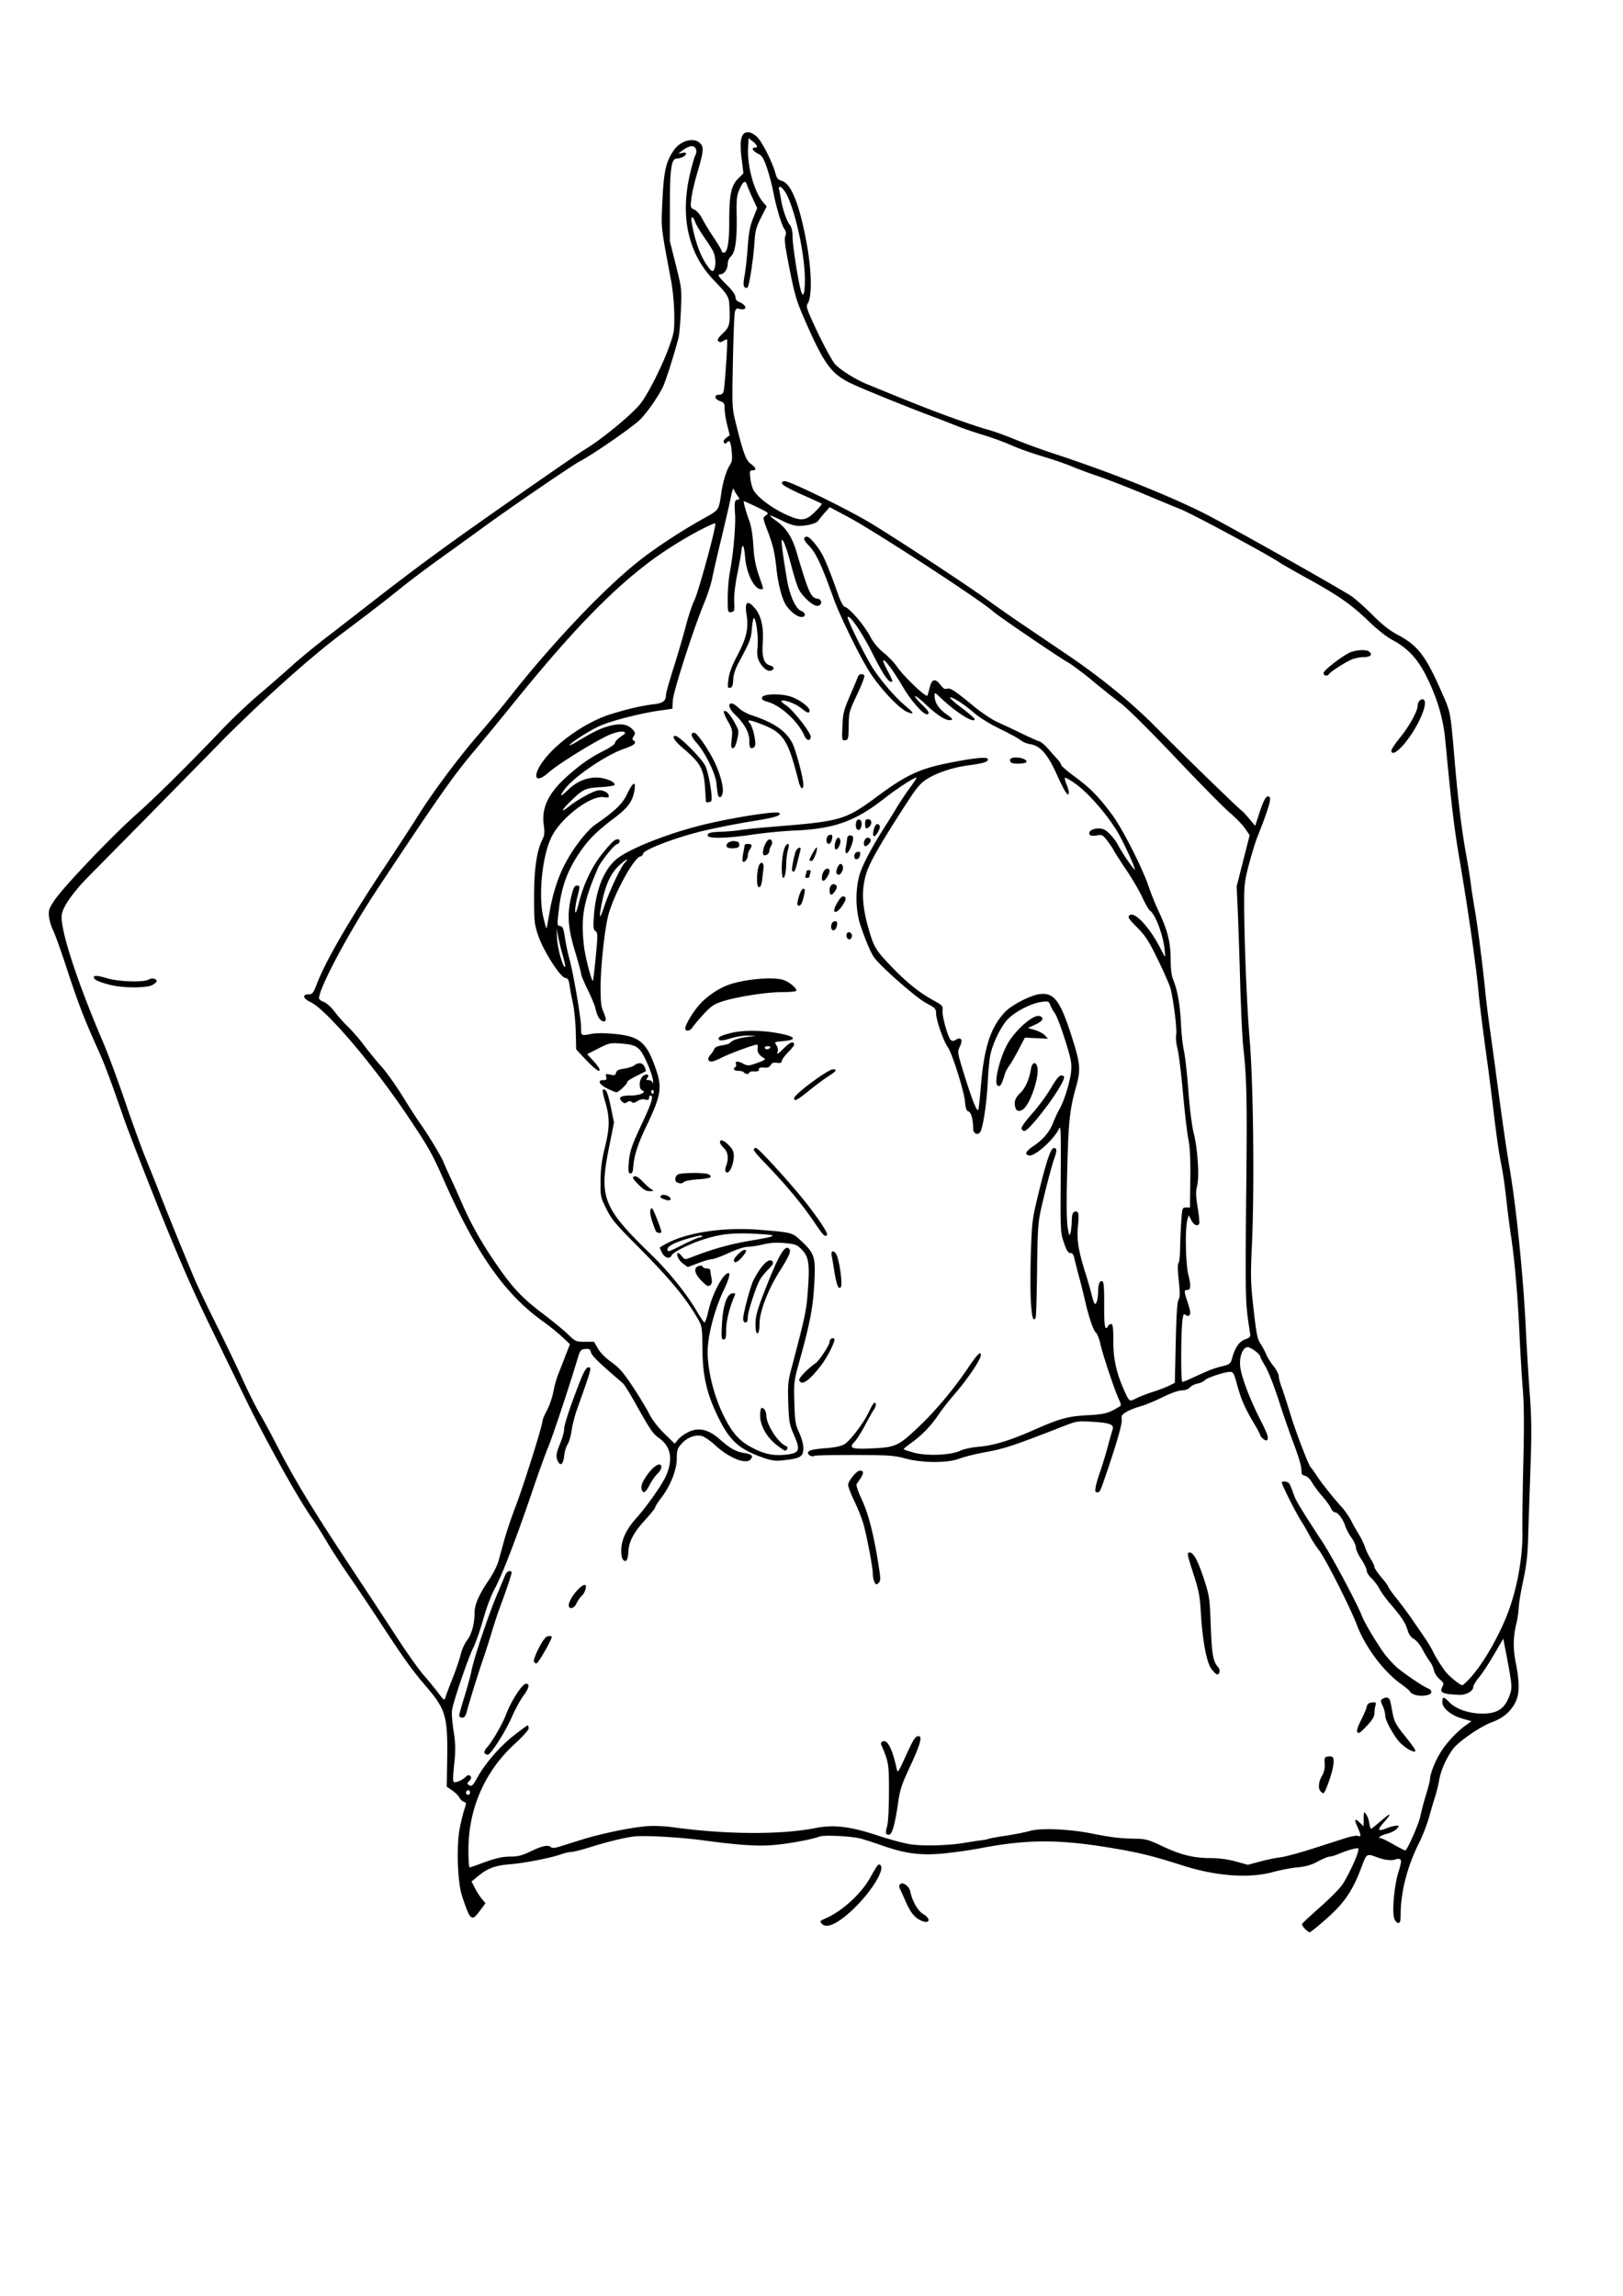 <svg xmlns="http://www.w3.org/2000/svg" width="210mm" height="297mm" viewBox="0 0 744.094 1052.362"><path d="M598.315 884.157c-.794-.852-1.443-1.789-1.443-2.082 0-.293 3.656-3.749 8.123-7.68 4.468-3.93 9.118-8.59 10.332-10.354 2.388-3.471 6.562-12.212 7.274-15.232.435-1.845.405-1.861-2.278-1.258-1.495.336-4.226 1.256-6.067 2.046-1.842.79-3.927 1.435-4.634 1.435-.706 0-3.148 1.001-5.425 2.225-3.072 1.65-5.51 2.356-9.448 2.73-2.919.279-7.854 1.215-10.968 2.08-10.928 3.04-26.03 1.984-41.345-2.893-14.625-4.658-20.957-6.184-35.077-8.456-22.688-3.652-36.889-3.537-57.85.467-4.964.948-12.925 2.066-17.69 2.484-10.022.88-16.943-.06-27.418-3.719-3.308-1.155-7.503-2.53-9.32-3.055-4.201-1.211-17.133-1.9-19.411-1.034-3.894 1.48-15.947 3.604-22.686 3.996-6.993.407-15.352-.213-30.666-2.276-10.878-1.465-27.369-2.369-31.843-1.745-5.114.713-12.268 2.475-20.352 5.015-3.605 1.132-7.306 2.058-8.226 2.058-.92 0-3.065.494-4.768 1.097-4.76 1.686-16.578 3.991-23.263 4.537-6.85.56-10.259 1.816-14.622 5.391l-3.055 2.504 1.505 2.965c.828 1.631 2.265 3.874 3.192 4.983l1.687 2.018-2.436 3.29c-3.944 5.324-4.481 4.896-8.313-6.618-2.101-6.314-2.633-23.367-.98-31.414.672-3.267 1.649-7.152 2.171-8.634.863-2.446.835-2.731-.308-3.094-.692-.22-1.64-1.113-2.107-1.985-.467-.872-1.956-2.345-3.31-3.272l-2.461-1.687.188-12.106c.315-20.195-.58-23.292-9.843-34.064-6.154-7.156-9.952-12.447-20.304-28.284-4.578-7.005-11.195-16.876-14.703-21.936-3.509-5.06-8.158-12.224-10.332-15.921-2.174-3.697-5.294-8.633-6.934-10.968-6.479-9.225-21.056-35.437-30.497-54.84-2.178-4.476-9.15-18.805-15.496-31.843-8.578-17.627-14.721-31.648-23.959-54.684-6.832-17.038-14.168-35.984-16.301-42.103-6.813-19.534-8.656-24.39-12.409-32.706-5.692-12.612-8.672-20.403-13.67-35.735-2.536-7.783-5.329-15.585-6.204-17.336-.876-1.751-1.733-4.617-1.904-6.369-.274-2.813.03-3.692 2.608-7.547 4.003-5.983 26.181-29.255 37.282-39.12 9.015-8.01 23.99-22.832 39.715-39.308 4.457-4.67 11.854-11.675 16.437-15.567 4.583-3.892 11.358-9.8 15.055-13.128 3.697-3.328 10.633-9.06 15.413-12.737 4.78-3.677 13.497-10.43 19.372-15.007 16.81-13.093 27.305-20.958 42.172-31.603 16.013-11.466 54.167-37.99 57.51-39.979 7.778-4.629 21.917-16.292 25.742-21.234 3.36-4.338 9.66-16.806 12.723-25.172 2.597-7.095 2.716-7.796 2.643-15.567-.046-4.928-.655-11.208-1.542-15.921-4.497-23.897-4.463-23.61-4.02-33.612.702-15.913 1.526-19.969 5.174-25.474 3.083-4.654 9.282-6.414 12.225-3.47 1.824 1.823 1.632 3.753-1.382 13.904-1.184 3.987-2.368 9.15-2.63 11.474-.465 4.101-.423 4.248 1.439 5.097 1.125.513 2.624 2.27 3.631 4.257.943 1.86 3.305 5.727 5.248 8.59 1.943 2.865 3.533 5.578 3.533 6.03 0 .45.463.82 1.028.82 1.693 0 2.502-4.729 2.506-14.648.01-12.012.858-16.067 4.053-19.262l2.446-2.446-.842-6.872c-1.043-8.516-.205-11.966 2.906-11.966 1.13 0 2.809.844 4.127 2.075 2.299 2.148 7.14 11.7 8.467 16.704.62 2.343 1.171 2.98 3.059 3.538 4.332 1.281 8.319 11.673 11.528 30.047 2.057 11.78 2.182 22.983.289 26.015-.79 1.264-.603 2.162 1.385 6.652 4.249 9.597 9.63 19.83 11.317 21.525 2.73 2.742 9.22 6.772 14.197 8.818 20.802 8.55 28.84 11.724 39.13 15.449 6.51 2.356 13.833 4.801 16.274 5.433 2.442.631 7.942 2.595 12.223 4.364 4.281 1.77 11.923 4.58 16.983 6.245 27.126 8.93 53.015 19.188 70.253 27.839 10.196 5.116 63.61 35.195 67.731 38.141 1.946 1.391 6.252 5.257 9.568 8.591 4.21 4.234 7.626 6.916 11.322 8.893 9.511 5.087 12.946 9.65 20.77 27.597 3.543 8.13 3.447 7.597 5.355 29.72 1.67 19.374 3.115 31.23 5.306 43.518.936 5.254 1.907 11.304 2.157 13.444.25 2.141 1.06 7.395 1.802 11.676 1.362 7.872 3.54 24.95 4.916 38.565.414 4.087 1.366 11.729 2.118 16.983.751 5.254 1.85 13.214 2.44 17.69 2.954 22.372 4.896 35.942 6.432 44.934 3.097 18.136 6.324 49.82 7.422 72.884.407 8.562 1.229 22.214 1.825 30.337.902 12.295.957 18.34.326 36.088-.417 11.725-.889 25.777-1.049 31.226-.212 7.234-.807 12.292-2.205 18.751-1.052 4.865-1.98 10.438-2.062 12.384-.08 1.946-.54 5.13-1.018 7.076-1.582 6.429-1.683 11.703-.352 18.398 1.919 9.654 1.745 14.872-.63 18.925-2.346 4.003-5.508 6.529-10.427 8.326-5.206 1.903-15.327 8.905-17.809 12.32-3.101 4.269-5.478 9.678-6.296 14.33-.399 2.268-1.2 5.556-1.782 7.307-.58 1.752-1.826 5.96-2.767 9.352-.94 3.392-3.037 8.805-4.66 12.03-5.318 10.567-8.402 22.511-8.409 32.574 0 3.173-.24 4.069-1.082 4.069-.593 0-1.415-.876-1.826-1.946-1.14-2.97-.058-15.185 1.894-21.38 1.262-4.004 1.457-5.415.807-5.83-.471-.303-1.335-.333-1.919-.07-1.682.76-5.04.43-8.491-.834-5.054-1.853-4.951-1.917-7.385 4.585-3.986 10.645-7.736 16.185-15.802 23.342-3.953 3.508-7.505 6.378-7.894 6.378-.388 0-1.356-.697-2.15-1.549zm-378.969-29.511c7.457-2.813 10.763-3.62 14.8-3.617 3.319 0 5.223-.503 9.32-2.473 5.204-2.503 7.952-3.04 9.195-1.797.436.436 1.824.327 3.857-.303 1.747-.542 6.36-1.98 10.252-3.198 8.773-2.743 22.268-5.546 29.582-6.143 3.06-.25 8.11-.09 11.322.356 25.182 3.502 50.368 3.644 66.816.377 7.826-1.554 15.638-.558 28.108 3.583 5.078 1.686 11.653 3.458 14.61 3.938 5.728.93 17.636.624 25.05-.645 2.335-.4 5.639-.9 7.342-1.114 1.702-.213 3.333-.534 3.624-.714.29-.18 3.819-.82 7.84-1.425 4.023-.604 9.058-1.605 11.19-2.225 4.767-1.386 18.163-.832 28.029 1.159 8.809 1.777 13.228 2.317 19.813 2.42 5.177.08 6.265.373 12.737 3.413 8.612 4.046 14.402 5.478 22.204 5.491 3.851.01 7.882.546 11.5 1.537l5.568 1.526 5.484-1.468c3.017-.808 7.236-1.683 9.376-1.945 2.14-.262 8.828-2.06 14.86-3.995 6.033-1.934 12.918-4.14 15.3-4.9 2.383-.761 4.851-1.184 5.485-.941 1.5.576 1.452-.298-.222-4.038-1.648-3.68-1.352-4.268 1.022-2.038l1.766 1.66.023-3.485c.021-3.243.096-3.388 1.079-2.088.58.769 1.248 2.6 1.483 4.07.235 1.469.6 2.671.813 2.671.212 0 2.24-1.614 4.509-3.586 4.761-4.142 5.29-3.826 1.267.756-3.112 3.545-2.718 4.223 1.48 2.544 1.551-.621 3.5-1.129 4.33-1.129 1.475 0 1.48.036.21 1.438-.715.79-2.68 1.785-4.367 2.21-2.848.717-4.82 2.013-3.062 2.013.424 0 3.018 1.274 5.766 2.83 2.747 1.557 5.232 2.83 5.522 2.83.923 0 6.321-12.244 7.019-15.92.369-1.946 1.5-6.222 2.514-9.501 1.013-3.28 1.842-6.532 1.842-7.228 0-2.238 2.204-7.928 4.62-11.93 2.677-4.433 7.396-9.57 11.564-12.59l2.844-2.06-4.03-1.133c-5.254-1.478-9.337-4.81-9.337-7.62 0-2.615.639-2.606 3.183.05 2.934 3.063 8.889 5.156 14.861 5.223 7.558.086 11.019-2.44 13.214-9.642.811-2.663.566-4.664-2.522-20.58l-.8-4.126-4.238 7.268c-2.331 3.997-5.432 8.714-6.892 10.481-1.46 1.768-2.653 3.77-2.653 4.45 0 1.805-3.342 3.7-6.29 3.564-7.913-.361-9.3-1.027-7.838-3.758.77-1.438.63-1.81-1.29-3.437-1.183-1.004-2.36-2.845-2.615-4.091-.255-1.247-1.089-3.062-1.854-4.034-.764-.972-2.26-3.432-3.322-5.465-1.079-2.066-2.832-4.197-3.971-4.828-1.379-.764-2.32-2.08-2.904-4.058-1.004-3.398-2.719-6.014-7.799-11.899-2.016-2.335-4.325-5.52-5.133-7.076-.807-1.557-2.444-3.733-3.638-4.836-1.195-1.104-2.172-2.663-2.172-3.465 0-.803-1.114-3.138-2.476-5.19-1.363-2.053-2.477-4.49-2.477-5.418 0-.928-.913-2.944-2.028-4.48-1.116-1.536-2.408-3.967-2.871-5.402-1.03-3.19-3.336-6.236-4.72-6.236-.564 0-1.406-.876-1.872-1.946-.465-1.07-2.239-3.525-3.94-5.454-1.702-1.93-3.782-4.725-4.623-6.21-.84-1.487-2.245-2.888-3.12-3.114-.876-.227-1.616-.616-1.644-.866a232.49 232.49 0 01-.262-2.93c-.116-1.363-1.663-6.298-3.439-10.969-1.776-4.67-4.877-13.64-6.892-19.935-2.015-6.294-4.743-13.235-6.062-15.426-1.32-2.19-2.4-4.256-2.4-4.591 0-1.074-4.304-4.274-5.749-4.274-2.358 0-4.068 4.864-3.34 9.504.776 4.95 4.564 14.828 9.06 23.63 3.483 6.817 4.06 8.596 3.095 9.56-.506.506-3.065-1.507-3.065-2.41 0-.298-1.39-2.891-3.089-5.764-4.066-6.878-5.739-10.756-7.576-17.566-1.336-4.95-1.715-5.632-3.137-5.632-2.521 0-10.698 2.718-11.659 3.876-.475.572-1.925 1.24-3.222 1.483-1.298.243-2.908 1.048-3.577 1.787-.755.835-2.16 1.346-3.697 1.346-1.51 0-4.995 1.24-8.913 3.174-3.538 1.746-8.184 3.65-10.324 4.23-2.14.582-4.96 1.717-6.267 2.523-1.972 1.216-2.314 1.788-2.013 3.362.329 1.722-2.306 10.92-7.343 25.63-2.592 7.568-2.7 7.783-3.9 7.783-.95 0-1.068-.47-.664-2.653.27-1.46 1.13-4.405 1.912-6.546.782-2.14 2.293-7.076 3.356-10.968 1.064-3.892 2.164-7.773 2.446-8.625.752-2.277-1.264-3.041-9.312-3.532-6.683-.407-7.109-.34-13.258 2.055-23.243 9.058-26.809 10.239-36.072 11.944-4.281.788-9.453 2.078-11.492 2.867-5.435 2.104-16.9 2.097-24.828-.014-5.303-1.412-7.648-1.573-23.475-1.614-9.671-.025-17.897.149-18.28.385-.996.616-2.947-.269-2.947-1.336 0-1.195 2.02-1.704 8.845-2.229 3.515-.27 6.466-.918 7.784-1.71 2.785-1.67 8.994-9.89 11.337-15.01 1.022-2.23 2.153-4.055 2.513-4.055.96 0 .8 1.6-.317 3.203-.535.768-2.318 3.943-3.962 7.057-1.645 3.113-3.828 6.552-4.853 7.64-2.82 2.998-1.361 3.498 8.714 2.99 10.333-.522 11.546-1.117 21.327-10.468 7.52-7.19 15.7-17.024 22.208-26.704 3.972-5.908 5.657-7.557 5.657-5.54 0 2.062-6.517 11.615-12.765 18.714-2.019 2.293-5.206 6.432-7.082 9.198-3.33 4.91-7.547 9.142-12.865 12.913-1.452 1.03-2.646 2.049-2.654 2.265-.01.217 2.21.972 4.93 1.677 6.064 1.573 17.07 1.047 21.182-1.012 1.392-.697 4.974-1.47 7.959-1.718 6.964-.579 14.372-2.796 25-7.485 12.542-5.532 15.916-6.472 25.12-6.997 6.614-.377 8.776-.787 11.55-2.188 1.878-.949 3.562-1.966 3.744-2.26.182-.295-.136-1.44-.707-2.544-1.61-3.115-7.459-20.51-8.585-25.539-.556-2.479-1.474-4.867-2.04-5.307-1.177-.914-3.27-7.04-5.015-14.676-.657-2.876-1.927-7.936-2.823-11.244-.896-3.308-1.849-7.05-2.117-8.314-.34-1.607-.89-2.3-1.819-2.3-1.01 0-1.72-1.148-2.95-4.776-1.583-4.664-1.617-5.362-1.45-29.543.15-21.499.044-24.487-.802-22.644-2.234 4.866-11.037 12.763-13.66 12.254-2.316-.449-1.628-1.92 2.046-4.376 4.49-3 7.401-6.524 9.112-11.025.694-1.826 1.9-4.413 2.682-5.748 2.15-3.67 4.9-12.514 5.385-17.307.38-3.763.054-5.473-2.76-14.48-1.756-5.618-3.845-11.096-4.643-12.176-.798-1.079-1.77-2.804-2.162-3.835-.67-1.761-.911-1.846-4.056-1.424-4.548.611-11.76 4.264-15.191 7.696-3.153 3.153-7.05 11.007-8.214 16.554-.42 2-.951 7.572-1.18 12.383-.48 10.068-2.286 21.74-3.585 23.173-1.335 1.471-3.122.419-3.131-1.844-.016-4.171-.918-7.464-2.13-7.781-.909-.238-1.307-1.333-1.58-4.349-.462-5.091-5.927-22.401-7.963-25.218-1.959-2.712-5.3-12.404-5.308-15.397-.01-2.102-.396-2.501-4.664-4.768-4.337-2.304-19.863-15.869-23.504-20.535-1.585-2.033-4.147-7.98-6.546-15.202-2.362-7.106-2.374-17.198-.03-24.059 1.572-4.597 6.057-12.915 11.571-21.458 1.268-1.963 3.578-5.698 5.135-8.299 1.557-2.6 4.332-6.76 6.167-9.245 1.836-2.484 3.148-4.516 2.917-4.516-1.19 0-8.958 5.047-14.82 9.63-13.466 10.526-22.91 13.882-41.32 14.686-5.254.23-13.852 1.06-19.106 1.846-11.619 1.737-20.52 1.92-20.52.421 0-1.251 1.288-1.588 6.722-1.757 2.335-.072 6.156-.427 8.491-.788 2.335-.361 8.385-.987 13.445-1.39 33.033-2.638 34.199-2.978 49.806-14.522 12.059-8.92 18.522-12 30.32-14.451 11.977-2.489 18.947-3.299 19.58-2.275.752 1.216-1.767 2.095-8.474 2.958-7.349.945-14.813 3.412-19.602 6.478-2.552 1.634-4.54 3.948-8.138 9.466-11.47 17.6-17.196 27.372-18.994 32.415-2.79 7.824-2.581 15.563.727 26.974 2.374 8.19 3.282 9.653 10.786 17.387 7.057 7.272 12.548 11.637 19.19 15.256 3.752 2.044 4.035 2.373 3.826 4.45-.265 2.632 2.5 12.461 3.81 13.55.644.533 1.322.488 2.357-.158 2.357-1.472 3.233.086 1.772 3.15-1.2 2.519-1.189 2.592 2.17 13.372 3.548 11.385 5.653 16.633 6.271 15.634.203-.329.72-4.983 1.147-10.342 1.46-18.269 4.483-27.585 11.24-34.628 3.112-3.245 11.74-7.637 15.928-8.109 6.494-.732 9.345 3.14 14.672 19.918 3.87 12.19 4.07 14.757 1.79 22.823-2.59 9.163-3.29 14.88-3.795 31.017-.631 20.167-.596 29.905.122 33.966.545 3.08.694 3.31 1.156 1.769.292-.973.562-3.45.6-5.506.052-2.694.38-3.856 1.18-4.163 1.904-.73 2.256.637 1.668 6.463-.64 6.335.152 11.255 3.53 21.958 1.106 3.502 2.4 8.04 2.876 10.083.476 2.044 1.114 3.715 1.42 3.715.772 0 1.404-2.659 1.428-6.014.023-3.217.88-5.013 2.049-4.291.53.328.767 3.74.714 10.301-.08 9.85.352 12.612 1.614 10.356.355-.634 1.08-1.153 1.612-1.153.76 0 .966 1.704.965 7.96 0 8.185 1.421 14.539 5.078 22.695 2.248 5.012 2.281 5.033 5.434 3.424 1.54-.785 5.006-2.132 7.703-2.992 2.697-.86 6.047-2.138 7.446-2.839l2.542-1.274.413-18.366c.288-12.82.68-18.793 1.296-19.781.695-1.112.713-2.987.088-8.743-.503-4.628-.548-7.574-.124-8 .37-.369.706-3.394.747-6.721.041-3.328.28-8.916.531-12.42.444-6.204.501-6.367 2.225-6.354l1.769.015.153-12.994c.108-9.226-.156-14.564-.91-18.412-.584-2.98-1.703-12.583-2.487-21.34-.785-8.757-1.9-17.765-2.479-20.018-.592-2.304-.857-5.139-.607-6.477.448-2.387-1.229-15.974-2.624-21.263-.41-1.553-3-7.444-5.757-13.09-4.246-8.698-5.702-10.96-9.523-14.798-3.825-3.842-4.363-4.68-3.539-5.503 2.175-2.175 9.322 5.436 14.242 15.164 1.034 2.043 1.975 3.715 2.091 3.715.117 0-.014-1.83-.29-4.069-.79-6.412-4.38-15.666-6.572-16.944-.536-.313-2.086-2.987-3.445-5.942-1.359-2.954-4.701-8.686-7.428-12.737-2.726-4.05-5.363-8.16-5.86-9.133-.498-.973-1.857-2.984-3.02-4.469-1.96-2.5-2.314-2.666-4.779-2.25-1.66.28-2.845.153-3.15-.338-.865-1.401 1.14-2.85 3.944-2.85 2.168 0 3.226.506 5.208 2.488 1.368 1.368 3.013 3.518 3.655 4.776 1.8 3.53 7.517 11.91 7.88 11.548.404-.405-5.068-12.36-7.733-16.892-4.919-8.366-13.883-18.585-19.997-22.796-2.165-1.49-4.1-2.547-4.3-2.348-.199.2.12 1.516.709 2.926.588 1.41 1.07 3.077 1.07 3.705 0 2.712-1.815.057-5.363-7.844-4.335-9.65-7.665-13.464-12.422-14.225-1.499-.24-3.419-1.037-4.265-1.771-.847-.735-5.069-3.048-9.381-5.142-4.71-2.286-9.537-5.27-12.087-7.473-4.668-4.031-9.865-7.357-10.916-6.984-.371.131 2.013 2.271 5.298 4.755 3.284 2.484 5.972 4.792 5.972 5.13 0 2.348-8.604-3.048-15.745-9.874-2.325-2.222-2.653-2.356-2.653-1.083 0 3.248 1.637 5.938 5.192 8.532 3.268 2.385 3.48 2.691 2.004 2.909-2.053.303-6.253-2.419-11.624-7.536-2.24-2.135-4.267-3.688-4.503-3.452-.236.236 1.196 1.988 3.183 3.893 3.247 3.113 3.853 4.395 2.076 4.395-1.6 0-7.197-6.368-10.449-11.887-4.48-7.606-8.29-12.88-9.302-12.88-.421 0 .393 2.108 1.809 4.685 1.416 2.576 2.428 4.83 2.248 5.01-1.237 1.237-3.93-2.523-8.869-12.38-4.918-9.814-10.576-18.172-11.596-17.128-.6.615 8.465 18.895 11.937 24.07 4.013 5.981 10.145 13.027 14.461 16.615 4.073 3.385 4.357 4.25.945 2.876-3.552-1.43-11.818-10.097-16.866-17.684-4.307-6.474-13.897-25.94-16.93-34.368-5.85-16.26-8.139-21.056-11.782-24.7-2.128-2.127-2.258-3.605-.318-3.605 1.212 0 5.379 5.073 7.265 8.845 1.56 3.118 3.919 9.129 6.863 17.486 1.261 3.58 2.372 5.598 3.23 5.87 2.193.697 8.71 8.293 11.32 13.196 1.685 3.166 3.692 5.62 6.355 7.77 2.14 1.729 4.862 4.564 6.049 6.3 3.152 4.613 13.647 14.57 14.065 13.346.185-.545.683-2.343 1.106-3.997.94-3.67 2.578-3.957 4.874-.852 1.145 1.548 1.973 2.036 2.938 1.73 1.565-.497 3.397.7 12.363 8.076 3.522 2.897 8.424 6.155 10.968 7.29 2.53 1.127 7.465 3.447 10.968 5.154 3.503 1.707 7.06 3.296 7.906 3.531.845.236 2.7 1.768 4.123 3.405 1.423 1.638 3.358 3.8 4.3 4.806.944 1.005 1.715 2.19 1.715 2.635 0 .444 2.803 2.864 6.229 5.379 7.139 5.24 10.86 9.027 17.142 17.447 4.76 6.38 14.197 24.998 16.958 33.458.87 2.666 2.984 7.845 4.697 11.511 3.886 8.317 5.191 13.757 5.204 21.7.01 3.927.405 7.158 1.083 8.78 1.989 4.76 3.27 11.853 3.62 20.033.19 4.475.809 10.207 1.374 12.737.566 2.53 1.489 10.808 2.05 18.398.613 8.27 1.6 16.066 2.463 19.459 1.82 7.154 2.632 20.128 1.515 24.217-.65 2.375-.593 4.381.276 9.781.602 3.737.911 7.089.688 7.45-.822 1.33-2.44.591-3.606-1.645l-1.198-2.3-.597 2.123c-1.134 4.028-.839 20.154.463 25.324 1.28 5.079 1.105 6.873-.668 6.873-1.41 0-1.374.5.441 6.031 1.12 3.412 1.316 4.855.738 5.434-.578.578-1.055.565-1.796-.05-.839-.696-1.078-.328-1.42 2.189-.737 5.415-.803 28.5-.08 28.468.374-.018 1.635-.467 2.803-.999 11.023-5.022 10.73-4.908 16.36-6.36 2.639-.682 3-1.05 3.789-3.868 1.307-4.67 3.171-7.263 5.94-8.265 2.108-.762 2.439-1.172 2.191-2.717-2.301-14.362-2.299-14.257-1.702-73.288.341-33.739.075-44.455-1.44-58.024-.435-3.892-1.076-17.266-1.426-29.72-.35-12.454-.853-27.42-1.12-33.258l-.483-10.614 2.984-11.724 2.984-11.723-2.159-3.137c-1.187-1.725-4.25-4.887-6.807-7.026-2.557-2.14-13.744-13.485-24.862-25.21-11.763-12.408-22.329-22.898-25.275-25.095-2.785-2.076-8.565-6.682-12.846-10.235-4.281-3.554-9.376-7.373-11.322-8.488-4.881-2.796-32.146-21.347-34.32-23.35-5.41-4.988-54.571-37.01-66.672-43.428l-8.294-4.4-2.32 2.62c-1.276 1.44-2.568 3.04-2.87 3.557-.72 1.228-5.034 2.402-8.844 2.407-2.065.003-4.614-.797-8.033-2.518-2.754-1.387-5.13-2.4-5.279-2.252-.148.15 1.144 1.268 2.873 2.486 4.52 3.186 7.232 7.356 9.283 14.271 5.594 18.862 6.542 20.958 9.68 21.404 2.136.304 2.165 2.971.034 3.275-1.933.275-6.905-4.082-8.673-7.602-.697-1.388-2.142-5.868-3.21-9.955-2.097-8.023-3.78-12.737-4.545-12.737-.474 0 .538 7.846 2.394 18.553 1.228 7.083 3.943 13.072 6.34 13.983 2.217.843 2.415 2.845.282 2.845-2.216 0-6.053-3.192-7.687-6.394-1.655-3.245-3.212-9.759-3.884-16.25-.71-6.864-1.54-10.346-4.028-16.893-2.202-5.796-2.222-5.947-.882-6.927 1.185-.867 1.228-1.1.313-1.728-1.01-.693-9.803-4.879-10.249-4.879-.413 0 .85 4.682 2.333 8.646.996 2.661 1.658 6.584 1.97 11.658.345 5.644 1 9.205 2.5 13.598 2.384 6.975 2.3 6.432 1 6.432-3.077 0-6.697-7.315-7.266-14.683-.218-2.822-.668-5.13-1.001-5.13-.333 0-.61.716-.614 1.592-.01.876-.816 5.572-1.803 10.437-1.135 5.596-1.717 10.535-1.584 13.445.197 4.305.11 4.614-1.381 4.826-1.555.22-1.592.07-1.592-6.484 0-3.69.446-9.046.993-11.901 1.574-8.233 2.763-21.636 2.37-26.715-.408-5.258-.164-6.429 1.343-6.429.854 0 .795-.365-.312-1.945-.749-1.07-1.511-2.416-1.693-2.991-.182-.575-.725 1.018-1.207 3.538-.481 2.52-2.42 10.951-4.308 18.735-1.888 7.784-3.832 16.222-4.32 18.752-.487 2.53-2.123 7.582-3.634 11.227-4.96 11.961-14.16 40.51-14.389 44.654l-.214 3.871-6.059.875c-9.098 1.314-22.57 4.82-27.648 7.196-4.594 2.15-12.652 7.302-13.457 8.605-.245.397 1.248-.295 3.318-1.537 7.848-4.71 11.056-6.247 15.327-7.341 4.94-1.266 8.114-.699 10.431 1.862 1.102 1.218 1.157 1.645.374 2.899-.714 1.144-.727 1.588-.059 2.001 1.638 1.013.281 2.205-4.281 3.762-8.32 2.84-22.82 12.673-27.249 18.479-2.702 3.543-2.072 3.83 1.259.575 3.963-3.875 8.372-5.812 13.267-5.828 3.912-.013 9.004 2.119 8.194 3.43-.203.328-3.034.762-6.29.965-7.048.44-8.106.92-13.402 6.083-5.018 4.89-5.279 6.06-.511 2.292 1.957-1.547 5.622-3.828 8.144-5.07 3.872-1.906 4.943-2.156 6.875-1.602 1.34.384 2.393 1.203 2.542 1.974.22 1.14-.081 1.263-2.232.914-5.796-.94-19.03 8.952-23.678 17.7-4.422 8.323-6.452 27.056-4.041 37.293.695 2.953 1.347 5.285 1.448 5.182.102-.103.723-3.353 1.382-7.223 2.257-13.266 6.355-23.023 13.722-32.671 2.343-3.07 5.41-6.376 6.817-7.349 9.601-6.644 12.913-9.813 15.106-14.455 2.537-5.37 4.037-6.16 3.333-1.755-.825 5.16-2.869 8.019-9.07 12.69-7.68 5.786-11.343 9.314-15.041 14.488-6.318 8.84-9.276 16.523-10.541 27.389-.862 7.396-.849 7.58.546 7.783 1.201.175 1.561 1.064 2.256 5.572.454 2.95 1.326 7.089 1.937 9.199 1.737 5.999 5.427 27.488 5.428 31.61 0 4.073-.087 4.02 4.954 3.024 1.87-.37 6.03-.364 10.078.014 11.91 1.11 15.05 3.783 19.376 16.503 2.814 8.275 2.178 11.916-4.528 25.923-4.01 8.377-5.616 13.486-6.004 19.105-.114 1.654-.523 2.477-1.232 2.477-.84 0-1.018-.812-.855-3.892.305-5.743 1.212-8.543 6.224-19.206 4.34-9.234 5.372-12.637 3.83-12.637-.39 0-.708.513-.708 1.139 0 .86-.43 1.03-1.772.693-1.118-.28-2.437-.01-3.574.736-1.288.844-2.02.963-2.565.419-.544-.545-1.137-.528-2.075.058-1.046.653-1.548.585-2.47-.337-1.816-1.816-.542-2.708 3.871-2.708 4.312 0 7.767-1.47 5.5-2.34-1.665-.64-1.526-4.893.21-6.464 1.621-1.468 3.423-.846 2.115.73-.667.804-.546.998.622.998.797 0 1.622.558 1.833 1.239.211.68.262.093.114-1.307-.148-1.4-1.465-5.161-2.926-8.358-3.136-6.86-4.472-7.798-11.88-8.34-4.776-.35-5.323-.228-10.195 2.261l-5.15 2.631 2.85 3.091c2.604 2.826 3.518 4.538 2.42 4.538-.694 0-3.96-2.936-7.253-6.52l-3.064-3.334-.195-7.987c-.107-4.393-.68-10.216-1.272-12.94-.593-2.725-1.288-6.446-1.545-8.27-.38-2.691-.76-3.36-2.01-3.539-2.305-.33-9.984-12.35-12.349-19.327-1.785-5.268-1.92-6.495-1.934-17.69-.017-12.658 1.245-21.386 3.821-26.427.984-1.925 1.1-3.175.62-6.688-1.09-7.97 2.19-14.711 10.93-22.463 6.297-5.585 10.478-8.46 17.333-11.914 2.433-1.225 4.423-2.69 4.423-3.254 0-.564 1.17-1.822 2.602-2.794 2.28-1.55 2.439-1.832 1.277-2.277-.784-.301-3.042.116-5.53 1.023-5.282 1.923-24.285 13.573-28.88 17.705-6.044 5.434-7.685 1.917-2.457-5.267 6.231-8.564 19.869-18.046 30.87-21.464 8.08-2.51 14.418-3.974 19.988-4.618 4.175-.482 5.478-1.525 5.483-4.39 0-.706 1.603-6.351 3.558-12.544 1.956-6.192 4.49-14.855 5.63-19.25 1.142-4.395 2.88-9.578 3.863-11.518 1.478-2.917 8.084-26.503 9.392-33.533.36-1.932.328-1.952-1.664-1.076-7.815 3.44-19.797 10.649-28.21 16.975-18.491 13.901-36.908 33.125-64.277 67.091-4.547 5.644-11.766 14.4-16.041 19.46-9.736 11.521-16.703 21.456-45.009 64.187-11.523 17.396-24.341 41.009-26.115 48.109-.421 1.686-.195 2.026 1.942 2.919 1.36.568 3.536 2.522 4.97 4.46 1.402 1.897 4.197 5.042 6.21 6.988 2.012 1.946 5.366 5.825 7.451 8.622 2.086 2.796 5.637 7.134 7.891 9.64 2.254 2.505 6.629 8.656 9.721 13.667 3.093 5.012 6.775 10.704 8.182 12.65 3.15 4.357 9.599 15.04 10.492 17.38.362.95 1.846 4.273 3.298 7.387a503.828 503.828 0 015.076 11.322c3.936 9.143 9.166 18.463 15.6 27.797 7.746 11.241 11.906 15.673 21.643 23.06 4.363 3.31 9.523 7.55 11.466 9.423 3.41 3.286 3.68 3.405 7.72 3.405h4.188l1.871 3.184c1.14 1.94 3.542 4.352 6.147 6.172 3.424 2.393 5.336 4.578 9.599 10.968 2.927 4.39 6.35 10.027 7.606 12.528 1.45 2.887 4.017 6.247 7.029 9.2l4.744 4.65 1.553-1.884c.855-1.036 3.017-2.592 4.805-3.458 4.708-2.279 9.24-1.187 14.498 3.493 4.545 4.045 7.254 5.537 11.199 6.168 3.352.536 4.1 1.297 2.807 2.856-2.113 2.546-9.898-.552-16.343-6.503-2.224-2.052-5.009-3.944-6.19-4.203-3.06-.673-6.689.748-9.192 3.6-1.895 2.157-2.159 2.977-2.159 6.717 0 5.188-2.923 12.598-7.111 18.027-1.537 1.992-2.795 3.966-2.795 4.386 0 .42-2.106 3.058-4.679 5.862-5.146 5.607-7.336 9.733-7.607 14.332-.228 3.882-.93 5.104-2.283 3.98-.624-.518-.996-2.19-.992-4.457.01-4.693 2.356-9.744 6.824-14.684 4.644-5.136 11.68-15.083 13.55-19.156 3.502-7.626 2.483-13.659-2.966-17.572-3.016-2.166-3.958-3.557-11.408-16.843-2.254-4.02-4.607-7.757-5.23-8.305a784.68 784.68 0 00-3.607-3.137c-8.062-6.974-10.692-9.617-11.07-11.124-.351-1.397-.808-1.652-2.638-1.474-2.042.198-2.312.544-3.483 4.46-3.771 12.61-11.55 36.028-13.397 40.335-1.17 2.724-4.443 11.8-7.277 20.167-7.142 21.094-14 38.901-17.279 44.859-1.626 2.954-3.817 8.769-5.315 14.1-1.402 4.99-3.467 10.89-4.589 13.112-2.26 4.477-9.04 24.356-9.686 28.402-.227 1.418.085 5.741.692 9.607.861 5.478.96 8.514.443 13.752-1.016 10.315-1.038 10.144 1.245 9.577 1.07-.266 2.667-1.156 3.548-1.978 1.217-1.136 1.799-1.297 2.424-.672.626.626.526 1.151-.415 2.191-1.179 1.304-1.178 1.402.028 2.076 1.079.604 1.605.094 3.58-3.47 3.662-6.605 10.431-14.416 16.82-19.404 3.236-2.527 6.077-4.595 6.313-4.595.236 0 .43.602.43 1.339 0 .782-2.627 3.736-6.323 7.11-13.757 12.56-21.275 29.73-21.275 48.59 0 4.434.233 8.061.517 8.061.285 0 2.116-.602 4.07-1.34zm186.916-14.078c-.216-.35-.019-1.88.438-3.4.498-1.657.842-7.87.858-15.502.028-13.03-.14-14.08-3.476-21.753-.371-.854-.16-1.377.69-1.703 2.182-.837 4.496 3.811 6.36 12.778.388 1.862.76 1.331 3.896-5.554 3.807-8.357 4.602-9.596 6.166-9.596 1.805 0 .666 3.964-4.054 14.105-3.749 8.055-4.569 10.543-5.374 16.305-1.316 9.415-2.696 14.479-4.018 14.74-.6.119-1.27-.07-1.486-.42zm199.243-19.397c-1.281-1.281-1.022-4.438.588-7.167.985-1.67 1.374-3.408 1.238-5.524-.179-2.778-.03-3.113 1.475-3.326 2.584-.365 3.057.64 2.307 4.9-.674 3.829-3.636 11.931-4.37 11.954-.214.01-.771-.37-1.238-.837zM222.158 803.57c-.258-.418.141-1.453.888-2.3 2.773-3.144 7.27-10.886 9.01-15.51 2.267-6.03 7.405-13.946 9.063-13.966 1.92-.022 1.476 1.949-1.283 5.708-1.387 1.889-3.661 6.071-5.054 9.293-2.961 6.852-9.772 17.535-11.18 17.535-.536 0-1.186-.342-1.444-.76zm423.185-1.98c-1.167-.724-2.816-2.076-3.665-3.004-2.796-3.057-6.595-10.057-6.595-12.152 0-1.132-.528-3.17-1.173-4.53-.998-2.103-1.025-2.567-.177-3.103 1.904-1.206 3.35-.705 3.736 1.293.206 1.07.715 3.697 1.13 5.838.606 3.116 1.608 4.951 5.022 9.2 5.188 6.454 6 7.783 4.755 7.78-.5 0-1.865-.596-3.033-1.321zm-23.192-8.051c-.172-.487.674-2.795 1.882-5.13 1.207-2.336 2.358-5.042 2.557-6.015.27-1.316.885-1.83 2.402-2.003 1.83-.209 1.994-.063 1.598 1.416-.242.906-.445 2.537-.45 3.624-.01 1.367-1.022 3.058-3.291 5.484-3.433 3.67-4.18 4.087-4.698 2.624zm-411.636-7.137c0-.52 1.087-4.42 2.417-8.668 1.329-4.248 2.79-9.634 3.248-11.97 1.136-5.8 7.64-25.193 11.627-34.672l3.944-9.376c.705-1.676 2.851-2.222 2.783-.708-.041.898-2.763 8.92-5.5 16.21-.826 2.2-2.445 7.136-3.598 10.967-1.152 3.831-2.87 9.195-3.817 11.919-2.094 6.022-6.483 20.11-7.55 24.236-.583 2.251-1.127 3.007-2.166 3.007-.764 0-1.388-.425-1.388-.945zm437.482-9.808c-.876-.432-1.592-1-1.592-1.262s-1.949-1.885-4.33-3.607c-7.973-5.763-16.214-16.867-20.05-27.014-2.92-7.725-14.252-30.098-17.2-33.96-1.56-2.045-3.528-5.09-4.37-6.769-.844-1.678-2.636-4.774-3.983-6.88-2.409-3.766-8.788-16.45-8.795-17.49-.01-.874 2.6-.598 3.347.355.382.486 1.22 2.463 1.863 4.392 1.131 3.396 2.75 6.106 13.549 22.674 4.611 7.076 16.192 28.843 18.048 33.922 1.032 2.827 7.43 13.466 10.45 17.38 1.351 1.751 3.61 4.245 5.018 5.541 2.963 2.728 12.407 9.165 14.819 10.1 1.025.398 1.555 1.104 1.409 1.874-.284 1.494-5.67 1.983-8.183.744zm-92.556-11.52c-2.263-2.967-4.158-13.072-4.913-26.199-.41-7.109-.939-9.883-3.254-17.044-3.05-9.435-3.188-10.199-1.837-10.199 1.73 0 3.856 3.945 6.509 12.07 2.542 7.791 2.662 8.606 3.154 21.542.503 13.228 1.06 16.38 3.342 18.901 1.113 1.23.84 3.389-.43 3.389-.382 0-1.539-1.107-2.57-2.46zm-310.665-3.45c-.227-.592.808-3.404 2.3-6.251 1.987-3.794 3.136-5.236 4.303-5.402.876-.124 1.593.055 1.593.398 0 1.232-6.034 11.766-6.9 12.044-.486.157-1.07-.198-1.296-.79zm15.98-25.794c0-2.716 5.236-9.338 7.383-9.338 1.117 0 .18 3.498-1.312 4.9-.942.885-2.095 2.532-2.563 3.661-.957 2.312-3.509 2.876-3.509.777zm140.176-10.624c-.427-.798-.777-2.508-.777-3.799 0-2.583-2.03-13.704-3.917-21.45-.663-2.725-2.6-7.832-4.305-11.349-1.705-3.518-3.1-7.089-3.1-7.936 0-1.754 3.908-6.543 5.34-6.543 2.324 0 1.981 1.498-1.374 6.002-.409.55.415 3.126 2.326 7.276 3.054 6.63 5.36 15.59 7.567 29.397 1.107 6.925 1.118 7.752.12 8.75-1 1-1.177.966-1.88-.348zm-106.664-42.234c-.663-1.73.255-4.023 3.117-7.782 2.852-3.746 5.827-5.098 5.827-2.649 0 .738-.827 2.113-1.839 3.057-1.011.943-2.609 3.228-3.55 5.076-1.76 3.458-2.841 4.157-3.555 2.298zm-38.418-13c-1.124-2.1-.94-3.638 1.013-8.444.973-2.395 1.77-5.238 1.77-6.32 0-2.071 2.365-9.296 6.893-21.056 1.804-4.685 3.13-7.15 3.93-7.305 2.052-.395 1.968-.067-4.963 19.331-.973 2.724-2.062 7.012-2.419 9.529-.357 2.516-1.188 5.382-1.848 6.368-.66.986-1.368 3.36-1.573 5.275-.405 3.764-1.596 4.878-2.803 2.623zm93.783-1.878c-10.815-3.848-14.998-7.613-20.228-18.202-5.353-10.84-7.251-18.993-7.373-31.665-.096-9.95-.161-10.367-2.15-13.798-5.778-9.966-12.957-18.532-29.176-34.806-8.56-8.591-10.425-10.868-12.737-15.556-2.645-5.363-2.706-5.664-2.631-12.945.057-5.483.571-9.447 1.946-14.984 2.303-9.275 2.346-13.663.206-21.049-1.313-4.536-1.458-5.74-.69-5.74 1.24 0 2.026 2.102 3.509 9.377l1.189 5.836-2.319 11.605c-4.586 22.957-2.788 27.46 19.656 49.203 7.912 7.665 16.227 18.032 20.733 25.847 1.58 2.74 3.131 4.98 3.447 4.98.317 0 1.097-2.34 1.733-5.201 1.744-7.84 6.838-17.442 9.253-17.442.938 0 .106 3.018-2.1 7.622-4.283 8.935-7.46 21.042-7.46 28.42 0 9.68 3.406 22.284 8.579 31.747 3.622 6.627 6.672 9.684 12.675 12.704 5.251 2.642 9.499 3.393 15.172 2.684 5.69-.71 6.168-2.063 3.156-8.944-2.111-4.822-2.32-5.98-2.619-14.504-.28-7.977-.107-10.09 1.24-15.214 6.821-25.921 7.085-27.186 7.79-37.367.819-11.801.318-14.757-3.076-18.151-1.983-1.983-2.86-2.3-7.544-2.735-3.8-.352-6.602-.183-9.9.598-2.529.6-5.748 1.095-7.153 1.1-1.47.006-5.16 1.214-8.682 2.841-3.37 1.557-6.83 2.83-7.69 2.83-.86 0-3.704.818-6.32 1.818l-4.755 1.817-2.1-1.553c-2-1.478-3.311-4.057-2.483-4.88.213-.212 1.022.399 1.8 1.357 1.394 1.72 1.449 1.728 4.361.594 9.825-3.825 17.875-6.08 27.432-7.684 12.688-2.13 12.953-2.529 2.053-3.101-10.74-.564-16.487.105-24.767 2.883-6.272 2.105-13.194 5.661-13.729 7.054-.67 1.745-3.154 1.11-4.297-1.1-.594-1.148-1.08-2.258-1.08-2.466 0-.208 1.831-1.292 4.07-2.408 9.667-4.821 26.076-7.08 41.925-5.772 14.855 1.227 14.705 1.185 18.964 5.213 6.178 5.843 6.581 7.294 5.78 20.782-.6 10.091-2.027 17.327-6.79 34.424-2.456 8.815-2.532 9.442-2.261 18.752.251 8.652.475 10.054 2.2 13.786 1.056 2.285 1.92 5.367 1.92 6.849 0 4.317-1.156 4.984-10.26 5.918-2.652.272-4.76-.072-8.419-1.374zm-36.363-97.63c3.499-1.752 6.788-3.185 7.309-3.185.521 0 1.123-.284 1.338-.632.224-.362-.589-.403-1.904-.095-8.638 2.022-13.97 4.33-13.97 6.048 0 1.46.106 1.428 7.227-2.137zm42.453 91.62c-4.243-3.38-7.224-8.783-7.224-13.097 0-1.61.21-3.136.466-3.393.883-.883 2.365 1.117 2.365 3.192 0 4.305 5.657 12.958 9.256 14.158.923.308.32 1.986-.714 1.986-.316 0-2.182-1.281-4.149-2.847zm10.717-29.366c-.373-.972 3.5-5.029 7.571-7.93 1.652-1.178 6.331-8.306 6.331-9.646 0-1.295 1.146-2.118 2.115-1.52.845.523-2.806 8.012-5.866 12.035-5.535 7.273-9.114 9.763-10.151 7.06zm-35.458-25.636c.444-8.48 2.231-13.858 4.722-14.214 1.392-.2 1.577-.021 1.104 1.061-2.313 5.294-3.876 11.563-3.876 15.546 0 3.698-.208 4.507-1.156 4.507-1.015 0-1.112-.84-.794-6.9zm15.395-.184c0-3.392.701-6.082 3.46-13.268 6.717-17.496 9.776-23.039 11.79-21.367 1.273 1.056.477 3.031-4.267 10.584-5.31 8.455-9.057 18.239-9.145 23.88-.048 3.029-.348 4.423-.954 4.423-.61 0-.884-1.32-.884-4.252zm-5.661-2.392c0-2.432 3.357-15.01 4.712-17.652 3.533-6.892 7.16-10.502 8.693-8.654.649.781.246 1.55-1.952 3.726-1.524 1.508-3.256 3.686-3.85 4.839-2.068 4.019-5.48 14.61-5.48 17.013 0 1.68-.325 2.42-1.062 2.42-.647 0-1.061-.66-1.061-1.692zm131.938-7.33c-.286-4.184-.301-14.375-.033-22.647.447-13.762.695-15.896 2.918-25.12 3.982-16.52 6.154-23.155 7.584-23.164 1.508-.01 1.553 1.046.209 4.856-1.267 3.591-4.103 14.46-6.116 23.441-1.311 5.852-1.538 9.45-1.749 27.79-.133 11.588-.434 21.38-.669 21.76-1.124 1.819-1.664.076-2.144-6.916zm-88.71-8.03c-.393-.935-1.054-3.929-1.471-6.653-.417-2.725-.945-5.83-1.173-6.9-.589-2.758 1.503-2.608 2.474.179 1.45 4.16 2.54 13.415 1.68 14.275-.593.593-.982.361-1.51-.901zm-62.287-2.006c-3.293-3.294-3.82-6.022-1.317-6.816.946-.3 1.667-.18 1.828.306.147.44.984.801 1.86.801.875 0 1.603.398 1.618.885.014.486.25 2.02.526 3.406.367 1.855.217 2.757-.569 3.409-.892.74-1.541.413-3.946-1.991zm14.813-9.468c0-1.143 3.652-4.732 4.815-4.732 1.304 0 1.019.855-1.123 3.361-2.032 2.377-3.692 2.993-3.692 1.37zm37.435-16.585c-5.991-8.93-13.4-17.838-23.742-28.546-4.812-4.982-5.534-6.304-3.443-6.304.923 0 13.99 14.254 21.41 23.352 5.992 7.348 11.567 15.6 11.076 16.395-.788 1.276-1.766.373-5.3-4.897zm-73.161 3.375c-.236-.382-.99-2.372-1.677-4.423-1.217-3.638-1.275-6.205-.14-6.205.48 0 4.285 9.683 4.285 10.903 0 .695-2.007.471-2.468-.275zm3.233-14.94c-1.284-.513-1.51-.886-.904-1.492.928-.929 4.385.288 4.385 1.544 0 .879-1.198.861-3.481-.052zm-11.355-6.63c-2.605-2.656-2.907-3.234-1.887-3.625.847-.326 2.003.359 3.837 2.274 1.444 1.507 3.262 3.12 4.04 3.584 1.31.78 1.254.846-.737.884-1.643.032-2.885-.706-5.253-3.118zm17.843-.848c-1.32-.532-1.068-2.922.39-3.701 1.34-.718 9.739-.922 13.055-.318 1.07.195 1.946.761 1.946 1.258 0 .627-1.76 1.025-5.741 1.298-3.158.216-6.087.74-6.51 1.163-.81.809-1.674.891-3.14.3zm22.173-5.096c-.233-.377-.103-1.529.289-2.56 1.256-3.304.861-6.349-1.057-8.15-.972-.915-1.769-2.085-1.769-2.6 0-1.624 1.761-1.026 4.107 1.395 1.687 1.74 2.252 2.954 2.222 4.776-.076 4.656-2.503 9.225-3.792 7.14zm135.711-19.538c-.25-.65 1.562-3.25 4.807-6.899 2.864-3.22 6.746-8.483 8.627-11.694 2.386-4.072 3.828-5.837 4.768-5.837 1.633 0 1.692.82.258 3.594-3.699 7.152-15.203 21.813-17.153 21.859-.499.011-1.087-.449-1.307-1.023zm-2.664-9.275c-1-2.604-.38-4.84 1.929-6.968 2.39-2.203 4.275-6.373 5.058-11.195.502-3.084 2.229-3.589 2.916-.85.915 3.644-2.262 14.24-5.506 18.364-1.573 2-3.755 2.323-4.397.65zm-101.612-4.718c.01-1.744 15.518-13.261 17.861-13.266 2.051-.003 1.416.946-2.124 3.175-1.848 1.164-5.814 4.11-8.813 6.546-5.466 4.44-6.935 5.193-6.924 3.545zm-85.804-4.533c-3.623-1.817-4.485-3.782-1.659-3.782 1.385 0 1.63-.279 1.312-1.494-.355-1.358-.184-1.449 1.884-.994 1.905.418 2.335.272 2.641-.9.273-1.045 1.2-1.515 3.666-1.859 1.815-.253 3.919-.927 4.674-1.498 2.04-1.542 3.862-1.262 4.771.734.445.974.677 1.85.516 1.946-.16.095-2.123 1.088-4.36 2.206-2.238 1.118-4.07 2.279-4.07 2.579 0 1.017-4.1 4.942-5.06 4.844-.525-.053-2.467-.855-4.315-1.782zm178.967-1.423c-1.482-1.482.848-11.437 4.253-18.167 3.285-6.494 12.183-14.48 15.102-13.553 2.36.749 1.57 2.33-1.96 3.926l-3.36 1.52 3.238.976c1.781.536 3.849 1.649 4.595 2.473l1.356 1.499-5.295-.246-5.295-.246-2.838 5.44c-1.56 2.993-3.51 6.343-4.33 7.444-.821 1.102-1.718 2.793-1.994 3.759-1.43 5.014-2.315 6.332-3.472 5.175zm-116.167-5.897c-.24-.389-1.373-.707-2.518-.707-2.03 0-2.761-.912-1.404-1.75.372-.23.497-.886.278-1.457-.514-1.34.952-1.327 3.558.032 1.866.973 2.39.933 6.25-.474 3.568-1.301 4.015-1.647 2.917-2.254-2.059-1.138-3.1-2.813-2.816-4.535.144-.875.024-1.592-.267-1.592-1.347 0-12.08 3.93-15.707 5.751-2.227 1.118-4.517 2.033-5.089 2.033-1.765 0-2.046-1.445-.595-3.06.761-.847 1.572-2.074 1.802-2.728.27-.765 1.571-1.362 3.652-1.674 1.78-.267 3.42-.786 3.648-1.155.687-1.11 3.943-2.21 8.06-2.721l3.892-.483-3.652-.104c-2.008-.058-5.665.522-8.125 1.288-2.882.897-4.717 1.149-5.158.707-1.07-1.07.234-1.88 5.008-3.106 5.455-1.4 13.7-1.425 21.435-.064 8.581 1.51 9.706 3.158 2.56 3.75-3.804.316-3.84.34-2.814 1.905.572.871.838 2.107.593 2.746-.673 1.754-.09 1.434 3.124-1.716 2.666-2.614 4.366-3.12 4.366-1.3 0 .382-1.274 1.98-2.83 3.553-1.557 1.572-2.831 3.347-2.831 3.945 0 .808-.553 1.004-2.16.768-1.61-.236-2.345.026-2.88 1.026-.411.769-1.377 1.29-2.262 1.22-2.614-.208-3.32-.001-3.135.918.115.578-.62.848-2.123.78-1.265-.057-2.3.182-2.3.53 0 .865-1.933.808-2.477-.072zm12.03-11.321c.24-.39-.218-.708-1.02-.708-.801 0-1.457.318-1.457.708 0 .389.46.707 1.02.707s1.216-.318 1.457-.707zm-38.878-8.425c-.629-1.018 2.925-7.271 6.368-11.208 3.349-3.827 8.663-7.467 13.372-9.157 7.41-2.659 20.504-3.827 25.224-2.25 2.714.908 6.44 4.055 5.876 4.966-.203.33-3.176.6-6.605.6-7.077 0-20.902 2.174-27.437 4.315-3.626 1.189-5.079 2.183-8.35 5.715-2.177 2.353-4.457 5.038-5.067 5.968-1.13 1.726-2.668 2.203-3.38 1.05zm-39.64-5.234c-.588-.896-1.275-2.727-1.527-4.069s-1.85-5.269-3.548-8.727c-1.7-3.458-3.09-6.782-3.09-7.386 0-.604-1.274-5.315-2.83-10.47-3.243-10.737-3.646-16.857-1.653-25.111.925-3.834 1.455-4.878 2.476-4.878 1.577 0 1.584.19.193 5.621-.609 2.376-1.007 5.188-.885 6.249.15 1.302.739-.14 1.812-4.44 2.055-8.233 6.06-16.515 10.78-22.29 4.21-5.151 5.524-6.368 6.871-6.368 1.439 0 1.09 1.914-.42 2.31-1.31.342-7.375 7.953-8.59 10.78-6.754 15.715-7.975 22.602-6.404 36.133.552 4.76 3.53 16.187 4.075 15.642.142-.142.726-5.131 1.297-11.087.957-9.964.947-10.896-.123-11.678-.984-.72-1.097-1.78-.737-6.89.824-11.674 4.388-20.871 10.002-25.813 5.252-4.623 22.728-11.687 39.111-15.808 13.369-3.364 34.678-6.735 35.807-5.665 1.25 1.183-1.808 2.116-12.598 3.845-6.231.998-16.103 2.936-21.936 4.307-12.168 2.859-27.284 8.554-27.784 10.468-.179.682-.685 1.25-1.126 1.263-2.884.083-12.35 17.334-14.913 27.176-1.621 6.223-3.454 23.326-3.492 32.594-.028 6.539.243 9.121 1.177 11.231.666 1.507 1.212 3.179 1.212 3.715 0 1.545-1.986 1.134-3.158-.654zm2.503-51.265c2.179-6.57 7.491-17.875 9.308-19.81 2.368-2.52.84-1.858-2.338 1.013-4.435 4.006-7.006 10.137-8.775 20.92-.66 4.018.042 3.193 1.805-2.123zm111.528 14.934c-1.04-1.041-.493-3.187.752-2.947.681.131 1.238.845 1.238 1.585 0 1.408-1.154 2.198-1.99 1.362zm-7.562-5.58c0-.986.491-1.98 1.092-2.21 1.529-.587 1.983.099 1.456 2.199-.596 2.375-2.548 2.383-2.548.01zm1.415-7.436c0-1.566 2.91-6.34 3.864-6.34 1.845 0 1.816 1.258-.097 4.18-1.767 2.699-3.767 3.846-3.767 2.16zm-16.769-4.04c.638-3.176 1.823-5.839 2.6-5.839.921 0 .91.757-.067 4.64-.498 1.978-1.187 3.144-1.857 3.144-.786 0-.964-.511-.676-1.946zm14.646-5.153c0-2.3 1.667-3.547 2.983-2.231.549.548.43 1.276-.417 2.57-1.58 2.41-2.566 2.28-2.566-.34zm-33.258-5.24c0-4.449 1.036-7.725 2.304-7.284.484.168.794 1.07.687 2.003l-.618 5.413c-.283 2.476-.75 3.715-1.399 3.715-.707 0-.974-1.053-.974-3.846zm29.72-.446c0-2.058 1.275-4.199 2.501-4.199 1.365 0 1.317 1.745-.106 3.917-1.394 2.127-2.395 2.245-2.395.282zm-18.381-4.376c.019-4.923.897-9.51 2.04-10.653 1.202-1.203 1.511-.234.76 2.384-.383 1.336-.72 3.862-.749 5.614-.07 4.297-.627 7.078-1.417 7.078-.358 0-.643-1.99-.634-4.423zm10.875 3.304c.237-.616.43-1.412.43-1.77 0-.357.511-.65 1.137-.65.746 0 .99.386.708 1.12-.237.616-.43 1.412-.43 1.77 0 .357-.512.649-1.137.649-.746 0-.99-.385-.708-1.12zm14.265-.944c-.554-.897.821-4.306 1.737-4.306 1.193 0 1.589 1.883.733 3.483-.837 1.563-1.812 1.888-2.47.823zm-20.344-1.144c-.384-.384.326-4.655 1.409-8.469.593-2.09 2.885-3.127 2.346-1.061-.152.584-.77 3.052-1.374 5.484-1.033 4.167-1.488 4.94-2.381 4.046zm-22.73-4.372c-.195-.314-.077-2.001.26-3.749.337-1.748.626-3.417.643-3.709.037-.643 2.447-.71 3.073-.084.245.246-.02 1.113-.59 1.927-.57.814-1.037 2.166-1.037 3.004 0 1.621-1.756 3.572-2.35 2.611zm30.654-.587c0-.89 2.96-6.092 3.283-5.77.681.681-1.394 6.152-2.334 6.152-.522 0-.949-.172-.949-.382zm20.52-1.763c0-.79.492-1.626 1.093-1.856 1.478-.568 1.961.061 1.401 1.825-.6 1.89-2.493 1.913-2.493.031zm-41.565-.572c-.932-.576.32-5.145 1.82-6.646 1.388-1.388 2.8.525 1.694 2.295-.477.764-.867 1.831-.867 2.373 0 1.368-1.645 2.597-2.647 1.978zm37.68-3.474c.286-1.46.56-3.29.61-4.07.06-.912.594-1.414 1.507-1.414 1.656 0 1.67 1.774.044 5.665-1.42 3.4-2.836 3.281-2.16-.181zm-4.848.71c-.739-1.195.33-5.133 1.392-5.133.545 0 .973.72.973 1.634 0 2.012-1.715 4.55-2.365 3.5zm-49.64-.88c-.843-1.365 1.162-2.923 3.473-2.697 1.64.16 2.184.565 2.184 1.628 0 1.118-.544 1.46-2.588 1.631-1.424.119-2.804-.134-3.069-.561zm63.014-.65c-.704-1.137.241-3.603 1.38-3.603 1.714 0 1.978 1.515.52 2.973-.947.948-1.576 1.156-1.9.63zm-17.377-2.564c0-.985.491-1.98 1.092-2.21 1.522-.584 1.883-.006 1.342 2.149-.601 2.396-2.434 2.442-2.434.061zm21.507-4.024c.567-2.837 1.566-3.945 2.612-2.899.552.552.447 1.388-.372 2.972-1.519 2.937-2.834 2.894-2.24-.073zm-7.59-1.025c-.753-.752-.546-3.644.297-4.166 1.248-.771 2.276.852 1.783 2.817-.452 1.801-1.166 2.264-2.08 1.35zm3.773-2.358c0-1.652.315-2.123 1.415-2.123 1.596 0 1.934 2.028.566 3.396-1.376 1.377-1.98.988-1.98-1.273zm-72.94-10.084c-.031-.097-.198-2.565-.372-5.484-.569-9.573-1.99-12.213-10.406-19.323-3.72-3.144-5.1-5.443-3.265-5.443 1.776 0 12.078 10.328 13.744 13.78 1.582 3.277 3.49 14.697 2.693 16.116-.271.482-2.26.776-2.394.354zm5.43-3.488c-.185-.903-.48-3.189-.655-5.078-.401-4.358-5.082-13.92-8.98-18.35-2.749-3.122-3.14-4.75-1.144-4.75 1.123 0 5.982 6.872 8.785 12.425 2.73 5.409 4.56 11.651 4.273 14.572-.267 2.703-1.8 3.498-2.278 1.181zm37.08-5.711c-4.933-19.405-6.862-22.393-17.03-26.378-5.538-2.17-7.034-2.298-5.368-.456 1.34 1.48 2.977 8.7 2.346 10.344-.232.605-.91 1.1-1.505 1.1-.824 0-1.084-.82-1.084-3.417 0-3.812-2.179-7.765-6.676-12.113-2.633-2.545-3.322-4.991-1.407-4.991.614 0 2.045.929 3.18 2.064 1.136 1.136 3.739 2.612 5.784 3.28 10.383 3.392 15.955 7.217 18.889 12.968 1.551 3.041 4.997 15.996 4.997 18.789 0 2.847-1.282 2.13-2.126-1.19zm97.418-8.786c-1.27-1.27-.324-2.359 2.051-2.359 2.876 0 5.502 1.16 4.885 2.158-.47.76-6.211.926-6.936.2zM335.46 338.755c.438-3.875.296-4.53-1.78-8.21-1.242-2.198-2.062-4.193-1.823-4.432.842-.842 2.651.993 4.82 4.89 2.148 3.862 2.175 4.024 1.295 7.952-.595 2.662-1.249 4.01-1.943 4.01-.859 0-.96-.752-.57-4.21zm33.299-1.578c-2.848-6.504-10.897-13.871-16.933-15.497-1.962-.528-2.646-1.06-2.48-1.928.317-1.665 7.906-1.991 12.826-.551 3.9 1.142 8.97 4.804 8.97 6.48 0 1.506-.93 1.24-3.89-1.112-2.576-2.047-7.461-3.884-8.983-3.376-.406.135.582 1.12 2.196 2.187 3.297 2.182 11.561 12.844 11.24 14.5-.391 2.016-1.916 1.651-2.946-.703zm17.466-4.243c.242-5.947.584-7.33 3.466-14.027 1.76-4.087 3.39-7.988 3.624-8.669.466-1.353 2.246-1.665 2.955-.518.245.396-1.249 4.297-3.32 8.668-3.633 7.672-3.767 8.17-3.851 14.317-.082 5.95-.188 6.384-1.615 6.598-1.488.223-1.52.058-1.259-6.369zm-52.253-21.565c.366-2.946 1.586-6.184 4.236-11.242 4.08-7.788 5.066-12.26 4.058-18.402-.993-6.046.458-7.005 4.036-2.664 2.735 3.318 3.915 8.793 3.39 15.74-.48 6.375.56 9.53 3.38 10.237 2.044.513 2.101 2.042.091 2.432-1.494.29-3.72-1.62-5.18-4.444-.794-1.533-.969-3.27-.662-6.556.41-4.378-.525-12.034-1.605-13.157-.3-.312-.738 1.732-.973 4.542-.428 5.098-.688 5.777-6.12 15.955-1.57 2.94-2.376 5.479-2.473 7.784-.112 2.663-.427 3.475-1.418 3.667-1.156.223-1.227-.14-.76-3.892zM215.468 821.666c0-.584-.3-1.061-.666-1.061-.892 0-1.531 1.105-.966 1.67.797.797 1.632.486 1.632-.609zm-7.967-52.363c1.553-3.892 3.23-8.828 3.726-10.968.497-2.14 1.816-5.055 2.931-6.477 2.1-2.677 3.427-7.656 3.44-12.902.008-3.495 2.159-8.323 6.593-14.8 1.806-2.637 3.745-6.454 4.31-8.482.565-2.029 1.815-6.554 2.778-10.056.962-3.503 3.339-10.508 5.28-15.568 3.516-9.163 12.167-36.692 12.167-38.717 0-.585.932-2.811 2.072-4.947 1.14-2.135 2.439-5.906 2.887-8.38.449-2.472 1.458-6.103 2.242-8.068.785-1.965 2.315-5.87 3.4-8.677l1.974-5.105-3.634-3.41c-1.999-1.877-5.854-4.993-8.568-6.926-17.766-12.653-30.83-31.33-46.018-65.784-4.92-11.161-6.908-14.664-16.072-28.305-16.243-24.178-37.517-49.11-44.78-52.477-3.344-1.55-3.786-3.41-.82-3.453 1.826-.027 2.187-.484 3.943-4.999 4.175-10.731 14.982-29.337 31.192-53.704 5.696-8.562 12.545-19.07 15.22-23.351 6.652-10.648 19.09-27.283 28.044-37.504 4.09-4.67 10.575-12.472 14.41-17.336 19.089-24.212 42.616-48.996 58.4-61.52 7.726-6.132 19.042-13.598 29.477-19.45 7.87-4.414 7.338-3.648 8.7-12.52.8-5.204 2.325-9.986 4.006-12.55.863-1.318 1.001-2.686.624-6.204-.486-4.543-.859-5.157-2.272-3.743-.554.553-.919.526-1.304-.098-.325-.525.104-1.349 1.09-2.092l1.626-1.227-1.17-4.66c-.644-2.562-1.17-5.916-1.17-7.452 0-2.467-.248-2.879-2.124-3.533-2.572-.897-2.871-2.936-.43-2.936 1.173 0 1.817-.497 2.099-1.62.534-2.129 1.95-23.301 1.584-23.668-.157-.157-.944.128-1.75.632-1.104.689-1.668.714-2.28.103-.61-.611-.09-1.499 2.106-3.588 3.108-2.956 3.38-4.144 2.952-12.9-.19-3.905-.81-4.9-7.118-11.44-11.607-12.035-15.445-28.73-11.062-48.12.917-4.058 2.05-8.092 2.516-8.964 1.16-2.167.346-4.361-1.618-4.361-.87 0-2.68.817-4.02 1.815-2.363 1.76-2.378 1.8-.492 1.339 1.21-.297 1.946-.19 1.946.282 0 .981-2.332 2.225-4.172 2.225-2.575 0-3.234 4.453-3.246 21.936l-.012 15.921 2.748 10.968c2.724 10.877 2.743 11.05 2.31 20.875-.24 5.449-.721 11.021-1.068 12.383-1.901 7.463-6.027 20.396-7.312 22.92-2.627 5.16-8.103 12.78-11.001 15.307-5.031 4.387-21.922 15.956-27.072 18.544-2.771 1.392-31.904 21.276-42.103 28.737a2984.25 2984.25 0 01-20.875 15.083c-6.421 4.594-15.019 11.054-19.105 14.356-7.308 5.904-14.083 11.129-27.107 20.905-14.839 11.138-38.345 32.266-56.392 50.687-21.18 21.62-51.478 52.397-58.819 59.75-7.362 7.375-12.234 14.148-12.96 18.02-1.113 5.934 6.672 30.114 18.831 58.488 2.281 5.323 6.835 17.583 10.119 27.244 3.283 9.66 7.601 21.545 9.594 26.41a1198.64 1198.64 0 016.65 16.629c3.263 8.396 10.842 27.013 15.411 37.857 1.558 3.697 6.1 13.25 10.093 21.228 3.992 7.979 9.412 19.26 12.042 25.072 2.631 5.81 6.287 13.134 8.124 16.275 1.838 3.14 5.05 9.053 7.14 13.14 8.374 16.378 16.356 29.576 34.333 56.77 4.701 7.111 9.903 15 11.56 17.53l10.65 16.274c4.203 6.422 9.297 13.556 11.321 15.854 2.025 2.298 4.995 5.919 6.602 8.047 2.75 3.643 2.949 3.77 3.391 2.19.259-.923 1.74-4.862 3.293-8.754zm-156.2-317.669c-4.613-1.058-7.482-2.174-8.08-3.142-.911-1.474 1.148-1.52 5.664-.125 5.33 1.646 17.074 2.028 19.315.629 1.402-.876 3.622-.398 3.622.779 0 .391-.94 1.197-2.087 1.791-2.574 1.331-12.764 1.369-18.433.068zM673.734 769.48c5.429-5.744 12.312-17.282 16.78-28.128 4.745-11.52 7.71-27.136 7.461-39.29-.088-4.271.102-18.455.422-31.52.404-16.537.333-26.747-.233-33.611-.448-5.422-1.141-16.99-1.54-25.707-.8-17.442-2.252-34.114-3.92-45.006-.596-3.892-1.54-11.285-2.098-16.43-.558-5.143-1.473-11.671-2.035-14.505-1.437-7.25-2.318-13.267-3.969-27.09-.79-6.616-1.896-15.373-2.457-19.46-2.323-16.905-3.847-28.946-4.252-33.61-.977-11.242-4.878-38.582-8.632-60.502-2.593-15.139-3.756-24.844-6.661-55.547-.944-9.975-3.92-19.823-8.983-29.72-3.857-7.541-8.434-12.375-15.023-15.868-2.823-1.496-7.143-4.9-11.294-8.897-7.85-7.56-13.694-11.63-28.08-19.556-5.766-3.178-11.28-6.323-12.254-6.99-5.484-3.76-40.772-22.746-45.995-24.747-1.362-.522-8.526-3.49-15.92-6.597-7.396-3.106-16.948-6.833-21.23-8.28-4.28-1.448-9.853-3.517-12.383-4.6-2.53-1.081-8.58-3.154-13.444-4.606-4.865-1.451-11.401-3.785-14.525-5.185-3.124-1.4-8.855-3.496-12.737-4.657-3.882-1.16-9.127-2.95-11.657-3.978-2.53-1.026-7.784-3.064-11.676-4.527-13.275-4.991-32.54-12.837-37.724-15.363-8.087-3.94-11.581-8.484-18.692-24.3-5.846-13.005-6.415-14.803-9.289-29.378-1.756-8.91-2.187-12.423-1.666-13.582.522-1.16.417-1.999-.407-3.256-1.406-2.145-3.693-9.797-5.117-17.116-.605-3.114-1.916-8.05-2.912-10.968-1.49-4.366-2.199-5.503-3.998-6.41-2.44-1.23-3.35-2.79-1.63-2.79 1.682 0 1.355-1.128-.825-2.847l-1.946-1.535-.217 4.491c-.406 8.405 2.763 19.986 6.772 24.75l1.751 2.081-2.604 5.13c-2.169 4.274-2.66 6.071-2.944 10.766-.448 7.414-2.392 20.317-3.19 21.168-.395.423-.924.378-1.422-.12-.586-.586-.576-1.965.036-5.272.456-2.464 1.099-8.323 1.428-13.022.463-6.6 1.025-9.61 2.473-13.228l1.874-4.684-2.068-4.463c-1.138-2.454-2.288-5.18-2.557-6.055-.748-2.435-1.739-1.921-3.414 1.77-1.354 2.982-1.508 4.435-1.366 12.913.178 10.65-.66 16.207-2.723 18.075-.789.714-1.382 2.166-1.382 3.385 0 2.267-1.712 4.722-3.294 4.722-1.655 0-1.059 1.004 2.94 4.953 2.484 2.453 3.892 4.435 3.892 5.478 0 1.052.578 1.853 1.621 2.25 3.703 1.408 3.935 4.127.273 3.208-1.442-.362-1.782-.117-2.181 1.571-.26 1.1-.657 11.393-.882 22.874-.402 20.567-.382 20.979 1.356 27.95 3.467 13.904 4.586 16.938 6.877 18.631 2.455 1.816 2.745 2.952.753 2.952-1.247 0-1.342.362-.974 3.715.224 2.043.926 4.547 1.559 5.564 2.053 3.3 8.025 7.814 14.146 10.696 7.547 3.552 9.627 3.38 14.184-1.178 1.75-1.749 3.036-3.317 2.86-3.484-.175-.167-4.3-2.062-9.164-4.21-5.281-2.331-8.938-4.357-9.074-5.027-.151-.742.276-1.123 1.258-1.123 2.177 0 23.715 10.364 36.474 17.55 9.47 5.334 47.118 30.02 58.378 38.279 2.92 2.14 10.243 7.224 16.275 11.295 6.033 4.072 14.312 9.672 18.398 12.445 15.909 10.792 29.81 22.204 41.396 33.98 10.515 10.689 36.396 35.846 38.665 37.584.549.42 2.141 2.14 3.539 3.823l2.54 3.059 1.948-5.946c2.166-6.614 3.403-8.498 4.715-7.186.799.799-1.036 6.711-5.653 18.222-.78 1.946-2.454 7.36-3.718 12.03-1.883 6.955-2.306 9.835-2.338 15.921-.086 16.535 1.162 48.753 2.51 64.747 1.709 20.278 2.249 68.28 1.059 94.068-.685 14.843-.622 17.37.739 29.574 1.271 11.4 1.737 13.725 3.195 15.966.938 1.442 2.128 3.665 2.643 4.94.516 1.276 2.006 3.664 3.313 5.308 1.307 1.643 2.38 3.693 2.383 4.554.01.86.635 3.25 1.402 5.307.766 2.058 2.511 7.435 3.876 11.949 2.501 8.268 8.522 23.982 9.454 24.676.276.206 1.431 1.807 2.566 3.559 2.24 3.457 7.386 9.932 11.635 14.641 1.472 1.632 3.447 4.498 4.389 6.369.942 1.871 2.518 4.676 3.503 6.233.986 1.557 2.212 4.104 2.726 5.66.513 1.557 1.697 4.018 2.631 5.47.934 1.45 1.697 3.096 1.697 3.657 0 .56 1.433 2.697 3.185 4.749 1.751 2.052 3.184 4.005 3.184 4.341 0 .336 1.708 2.743 3.795 5.35 2.088 2.606 5.192 6.77 6.9 9.254 1.707 2.483 4.322 6.293 5.81 8.465 1.49 2.173 3.164 4.918 3.721 6.1 1.262 2.676 3.532 6.38 5.79 9.45 1.602 2.178 6.863 6.496 7.915 6.496.253 0 1.74-1.353 3.303-3.007zm-35.82-425.452c0-.584 1.753-3.21 3.895-5.838 4.254-5.218 8.135-12.235 8.135-14.71 0-1.97 1.88-3.684 2.91-2.654 1.936 1.936-2.898 12.775-8.925 20.006-3.384 4.06-6.015 5.459-6.015 3.196zm-31.104-35.559c.028-1.11 7.47-6.986 11.538-9.108 2.699-1.408 7.788-1.82 9.253-.748 1.917 1.402.768 2.603-2.488 2.603-1.546 0-3.976.487-5.398 1.081-2.884 1.205-9.808 5.65-10.47 6.72-.717 1.161-2.467.768-2.435-.548zM299.674 500.368c0-.607-.324-.903-.72-.659-.395.244-.535.74-.311 1.103.606.982 1.031.799 1.031-.444zm-41.647-62.33c-.77-2.669-1.727-6.603-2.127-8.744l-.728-3.892.232 4.954c.21 4.492 2.855 13.7 3.694 12.86.18-.18-.301-2.51-1.071-5.179zm110.98-309.833c.016-11.248-4.177-30.843-8.35-39.022-1.702-3.337-4.077-4.859-3.44-2.205.212.88.592 2.874.846 4.43.72 4.429 2.548 9.745 3.985 11.595.898 1.156 1.311 2.866 1.311 5.429 0 3.736 2.233 18.455 3.679 24.254 1.093 4.383 1.959 2.412 1.969-4.481zm-41.458-5.012c.767-1.998.455-5.978-.634-8.084-.585-1.132-2.505-4.118-4.265-6.636-1.76-2.518-3.542-5.557-3.959-6.753-1.002-2.876-2.107-2.789-1.595.126 1.6 9.1 4.05 15.736 7.562 20.486 1.673 2.264 2.283 2.445 2.891.861zm49.24 758.603c-1.041-1.255-1.153-1.129 2.492-2.802 7.135-3.275 15.56-11.047 19.459-17.951 3.693-6.54 4.027-6.948 4.94-6.05 2.112 2.08-4.456 12.554-12.822 20.446-6.818 6.432-12.046 8.794-14.068 6.357zm45.65-1.37c-2.985-1.281-4.93-3.622-7.086-8.521-1.026-2.334-2.216-4.967-2.644-5.85-.57-1.177-.565-1.82.02-2.405 1.189-1.19 4.122.99 4.618 3.433.884 4.344 3.451 8.836 5.865 10.26 3.764 2.22 3.128 4.757-.774 3.082z"/></svg>